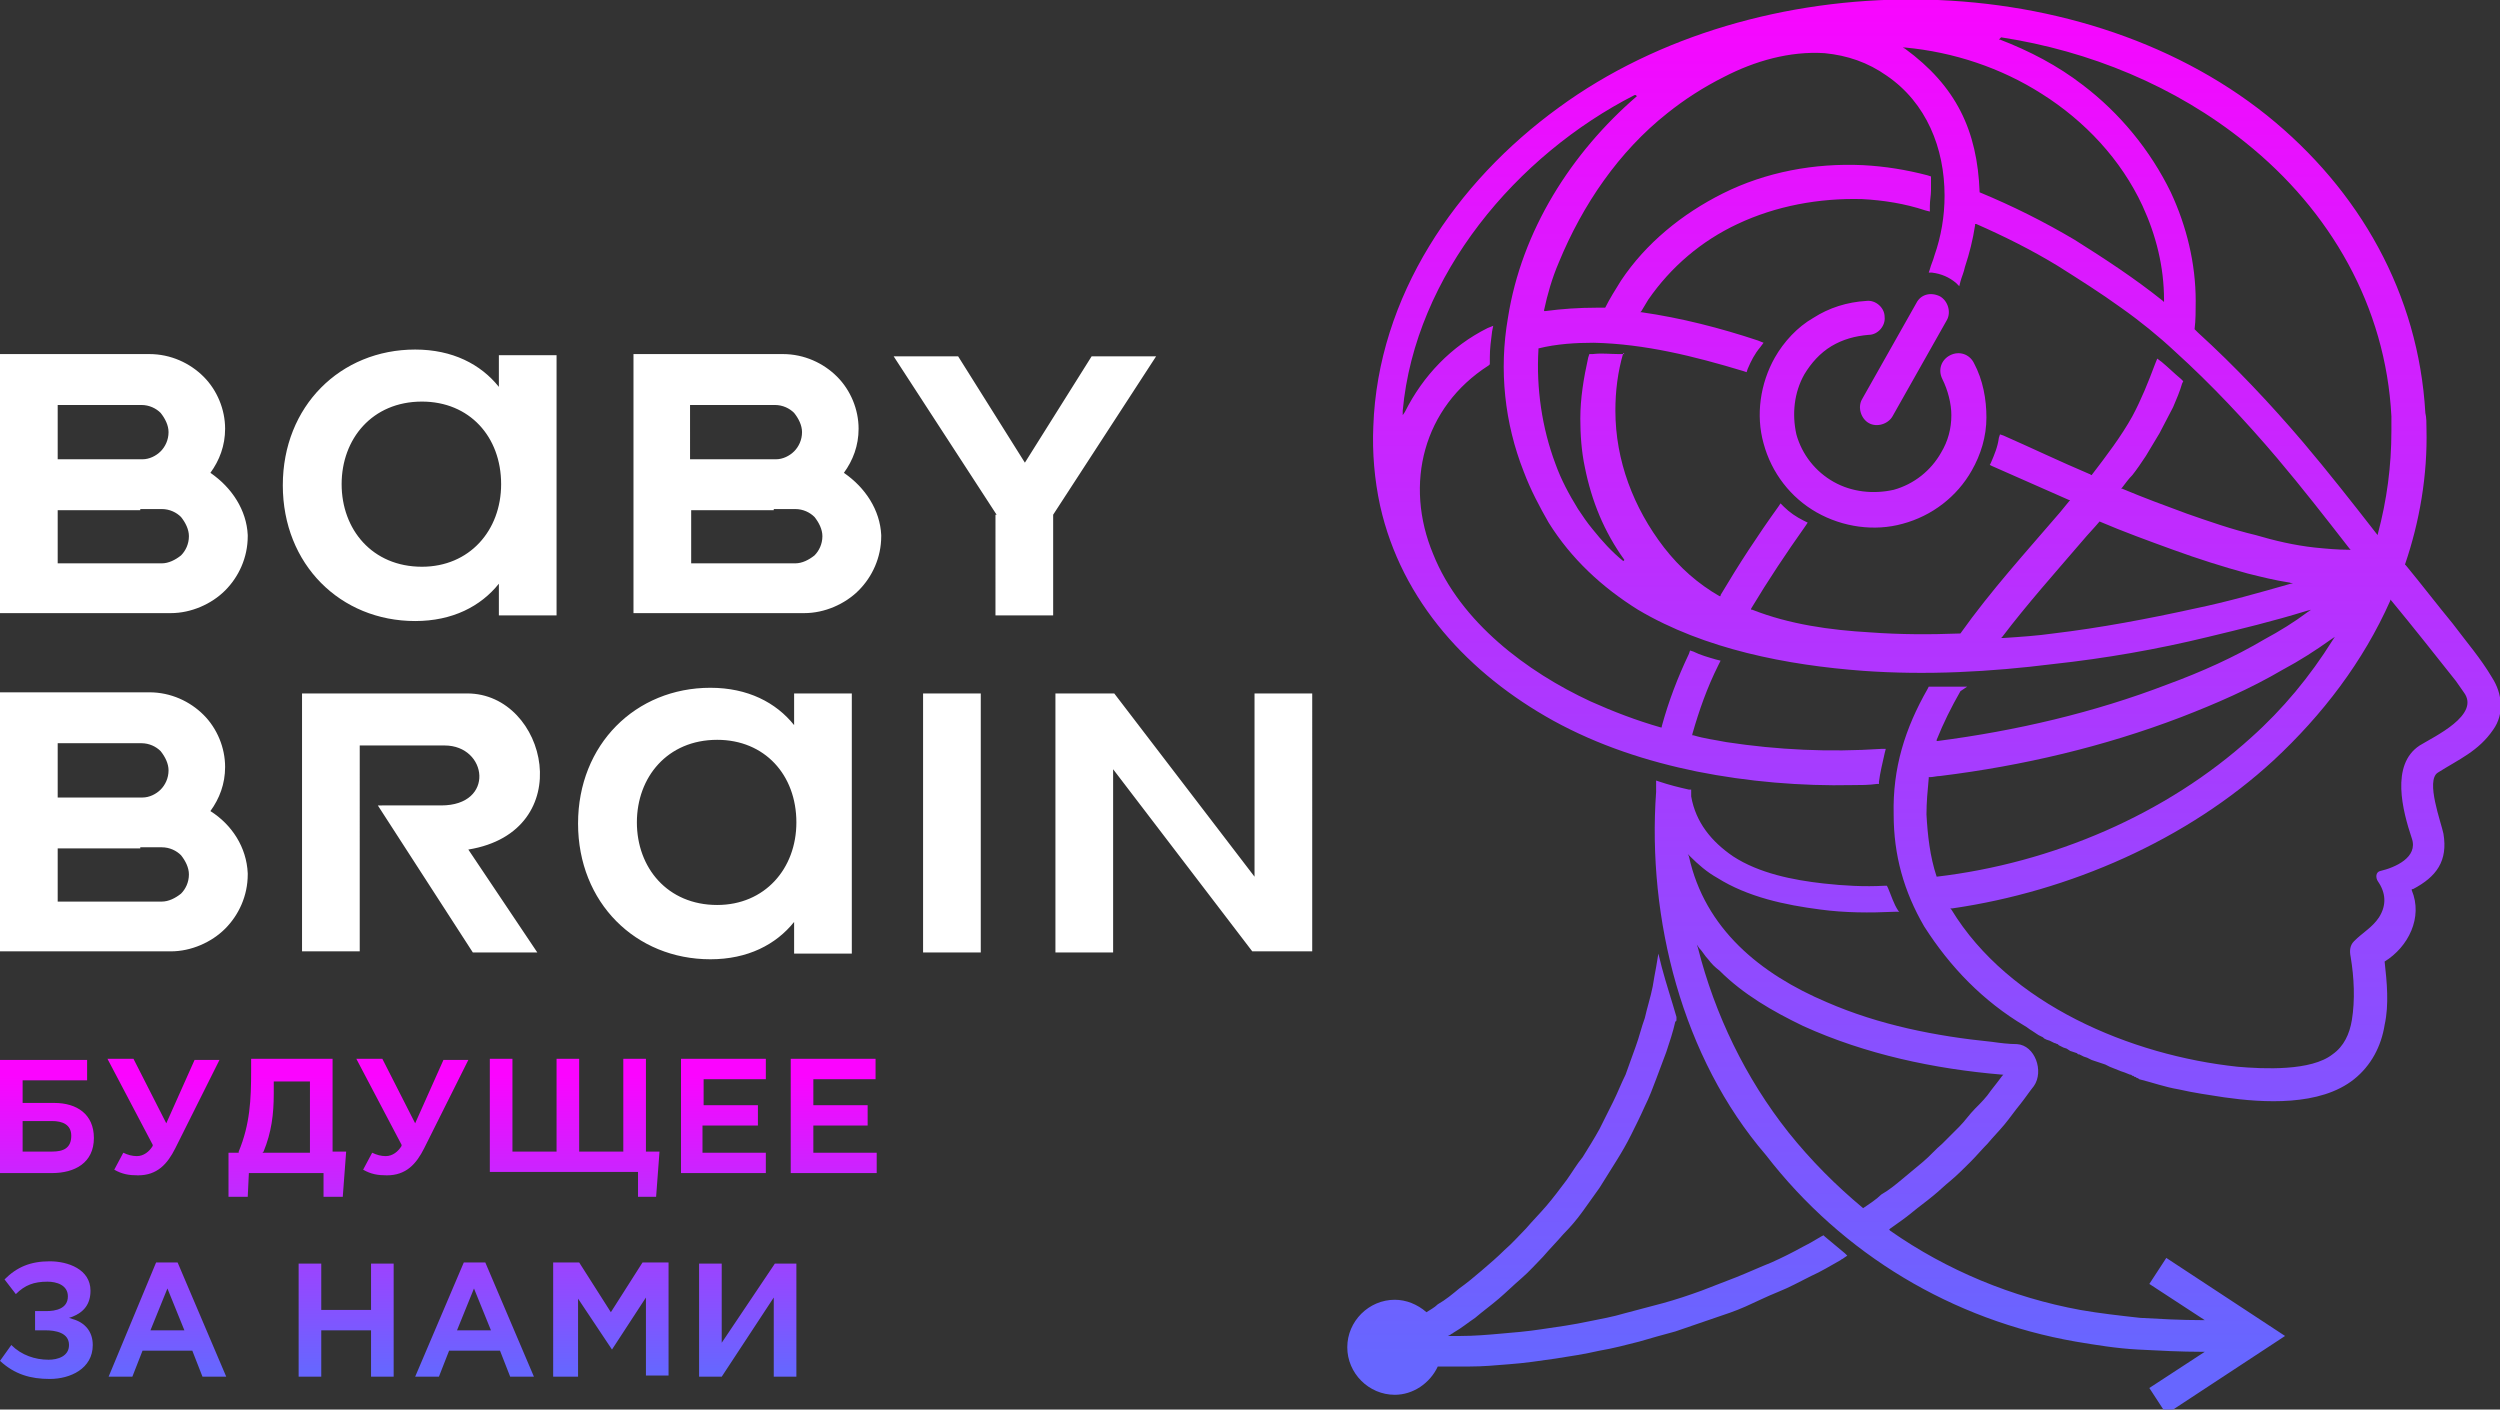 <?xml version="1.0" encoding="UTF-8"?> <!-- Generator: Adobe Illustrator 24.0.2, SVG Export Plug-In . SVG Version: 6.00 Build 0) --> <svg xmlns="http://www.w3.org/2000/svg" xmlns:xlink="http://www.w3.org/1999/xlink" id="Layer_1" x="0px" y="0px" viewBox="0 0 221 124.6" style="enable-background:new 0 0 221 124.6;" xml:space="preserve"><rect x="0" y="0" width="221" height="124.6" fill="#333333" stroke="none"/> <style type="text/css"> .st0{fill-rule:evenodd;clip-rule:evenodd;fill:#FFFFFF;} .st1{fill-rule:evenodd;clip-rule:evenodd;fill:url(#SVGID_1_);} .st2{fill-rule:evenodd;clip-rule:evenodd;fill:url(#SVGID_2_);} </style> <path class="st0" d="M56.3,72.7c0-4,2.7-7.3,7.1-7.3c4.2,0,7,3.1,7,7.3c0,4.1-2.8,7.3-7,7.3C59,80,56.3,76.7,56.3,72.7L56.3,72.7z M86.7,61.3v11.1v11.8h-5.1V61.3H86.7L86.7,61.3z M93.3,61.3v11.1v11.8h5.1V68l12.3,16.1h0.2h5.1V61.3h-5.1v11.1v5.1L98.5,61.3h-0.2 H93.3L93.3,61.3L93.3,61.3L93.3,61.3z M31.8,84.1h-5.1c0-7.6,0-15.2,0-22.8h14.6c7.1,0,9.9,12.2,0.1,13.8l6.1,9.1h-1.6h-2.5h-1.6 l-8.4-13H39c4.8,0,4.1-5.3,0.3-5.3h-7.5C31.8,71.9,31.8,78,31.8,84.1L31.8,84.1z M12.4,75H5.1v4.7h9.2c0.6,0,1.2-0.3,1.7-0.7 c0.4-0.4,0.7-1,0.7-1.7c0-0.6-0.3-1.2-0.7-1.7c-0.4-0.4-1-0.7-1.7-0.7H12.4L12.4,75z M21.9,77.2c0,0,0,0.1,0,0.1 c0,1.9-0.8,3.6-2,4.8c-1.2,1.2-3,2-4.8,2H0c0-7.6,0-15.3,0-22.9h13.2c1.9,0,3.6,0.8,4.8,2c1.2,1.2,1.9,2.9,1.9,4.6 c0,1.5-0.5,2.8-1.3,3.9C20.5,72.9,21.8,74.9,21.9,77.2L21.9,77.2z M5.1,70.5h7.5c0.6,0,1.2-0.3,1.6-0.7c0.4-0.4,0.7-1,0.7-1.7 c0-0.6-0.3-1.2-0.7-1.7c-0.4-0.4-1-0.7-1.7-0.7H5.1V70.5L5.1,70.5z M75.3,72.7V61.3h-5.1v2.8c-1.6-2-4.1-3.3-7.4-3.3 c-6.6,0-11.7,5-11.7,12c0,7,5.1,12,11.7,12c3.3,0,5.8-1.3,7.4-3.3v2.8h5.1V72.7z"></path> <path class="st0" d="M49.2,42.8V31.4h-5.1v2.8c-1.6-2-4.1-3.3-7.4-3.3c-6.6,0-11.7,5-11.7,12c0,7,5.1,12,11.7,12 c3.3,0,5.8-1.3,7.4-3.3v2.8h5.1V42.8L49.2,42.8z M88.1,45.5l-9.1-14h1.6h2.5h1.6l5.9,9.4l5.9-9.4h1.6h2.5h1.6l-9.1,14v3.7v5.2h-5.1 V45.5L88.1,45.5z M30.2,42.8c0-4,2.7-7.3,7.1-7.3c4.2,0,7,3.1,7,7.3c0,4.1-2.8,7.3-7,7.3C32.9,50.1,30.2,46.8,30.2,42.8L30.2,42.8z M68.4,45.1h-7.3v4.7h9.2c0.6,0,1.2-0.3,1.7-0.7c0.4-0.4,0.7-1,0.7-1.7c0-0.6-0.3-1.2-0.7-1.7c-0.4-0.4-1-0.7-1.7-0.7H68.4 L68.4,45.1z M77.9,47.3c0,0,0,0.1,0,0.1c0,1.9-0.8,3.6-2,4.8c-1.2,1.2-3,2-4.8,2H56c0-7.6,0-15.3,0-22.9h13.2c1.9,0,3.6,0.8,4.8,2 c1.2,1.2,1.9,2.9,1.9,4.6c0,1.5-0.5,2.8-1.3,3.9C76.5,43.1,77.8,45.1,77.9,47.3L77.9,47.3z M61.1,40.6h7.5c0.6,0,1.2-0.3,1.6-0.7 c0.4-0.4,0.7-1,0.7-1.7c0-0.6-0.3-1.2-0.7-1.7c-0.4-0.4-1-0.7-1.7-0.7h-7.5V40.6L61.1,40.6z M12.4,45.1H5.1v4.7h9.2 c0.6,0,1.2-0.3,1.7-0.7c0.4-0.4,0.7-1,0.7-1.7c0-0.6-0.3-1.2-0.7-1.7c-0.4-0.4-1-0.7-1.7-0.7H12.4L12.4,45.1z M21.9,47.3 c0,0,0,0.1,0,0.1c0,1.9-0.8,3.6-2,4.8c-1.2,1.2-3,2-4.8,2H0c0-7.6,0-15.3,0-22.9h13.2c1.9,0,3.6,0.8,4.8,2c1.2,1.2,1.9,2.9,1.9,4.6 c0,1.5-0.5,2.8-1.3,3.9C20.5,43.1,21.8,45.1,21.9,47.3L21.9,47.3z M5.1,40.6h7.5c0.6,0,1.2-0.3,1.6-0.7c0.4-0.4,0.7-1,0.7-1.7 c0-0.6-0.3-1.2-0.7-1.7c-0.4-0.4-1-0.7-1.7-0.7H5.1V40.6z"></path> <linearGradient id="SVGID_1_" gradientUnits="userSpaceOnUse" x1="169.965" y1="119.9" x2="169.965" y2="-2.424"> <stop offset="0" style="stop-color:#6766FF"></stop> <stop offset="1" style="stop-color:#FB04FF"></stop> </linearGradient> <path class="st1" d="M173.9,60.7l-3.4,0l-0.1,0.2c-2,3.5-3.1,7-3,11.1c0,3.6,0.9,6.8,2.7,9.9c2.3,3.6,5.2,6.6,8.9,8.8 c0.2,0.1,0.4,0.3,0.6,0.4l0.3,0.2l0.3,0.2l0.4,0.2l0.1,0.1l0.2,0.1l0.3,0.1l0.4,0.2c0.1,0,0.2,0.1,0.3,0.1l0.1,0.1l0.4,0.2l0.3,0.1 l0.3,0.2l0.3,0.1l0.3,0.1l0.1,0.1c0,0,0.1,0,0.1,0l0.4,0.2l0.3,0.1l0.4,0.2l0.3,0.1l0.3,0.1l0.3,0.1l0.3,0.1l0.4,0.2l0.5,0.2 l0.5,0.2l0.3,0.1l0.5,0.2c0.1,0,0.1,0,0.2,0.1l0,0c0.1,0,0.1,0,0.2,0.1l0,0c0.1,0,0.1,0,0.2,0.1l0,0c0.1,0,0.1,0,0.2,0.1l0,0 c1.2,0.3,2.3,0.7,3.5,0.9c1.3,0.3,2.7,0.5,4,0.7c3.5,0.5,8.5,0.8,11.5-1.6c1.5-1.2,2.4-2.9,2.7-4.8c0.4-1.8,0.2-3.8,0-5.6l0,0l0,0 c2.1-1.3,3.4-3.9,2.4-6.3l0-0.1l0.1,0c2.1-1.1,3.1-2.5,2.7-4.9c-0.2-1-1.6-4.7-0.5-5.4c1.9-1.2,3.6-1.9,4.9-3.8 c1-1.4,0.8-3.2-0.1-4.6c-1-1.7-2.3-3.2-3.5-4.8c-1.4-1.7-2.7-3.4-4.1-5.1l0,0c0,0-0.1-0.1-0.1-0.1l0,0l0,0c1.3-3.8,2-7.9,1.9-12 c0-0.5,0-1-0.1-1.4c-0.6-10.5-5.8-19.7-14-26.3c-17-13.6-45.1-13.5-62.6-0.7c-9.1,6.6-16,16.7-16.4,28.2c-0.1,2.3,0.1,4.7,0.6,7 c1.9,8.5,7.9,14.9,15.3,19c4,2.2,8.3,3.6,12.7,4.5c4.5,0.9,9.2,1.3,13.8,1.2c0.7,0,1.4,0,2.1-0.1l0.2,0l0-0.2 c0.1-0.8,0.3-1.6,0.5-2.5l0.1-0.4l-0.4,0c-4.6,0.3-9.1,0.1-13.7-0.6c-1-0.2-1.9-0.3-2.9-0.6l-0.1,0l0-0.1c0.6-2.1,1.3-4.1,2.3-6.1 l0.2-0.4l-0.4-0.1c-0.7-0.2-1.4-0.4-2-0.7l-0.3-0.1l-0.1,0.3c-1,2.1-1.8,4.2-2.4,6.4l0,0.1l-0.1,0c-2.1-0.6-4.2-1.4-6.2-2.3 c-5.6-2.6-11.5-7-13.9-13c-2.6-6.2-0.9-13,4.9-16.7l0.1-0.1l0-0.2c0-0.1,0-0.3,0-0.4c0-0.8,0.1-1.5,0.2-2.3l0.1-0.5l-0.5,0.2 c-3.2,1.6-5.7,4.2-7.3,7.4l-0.2,0.3l0-0.4c1.1-12,10.1-22.6,20.5-27.9l0.1,0l0.1,0.1l0,0c-5.8,5-10.2,11.9-11.4,19.6 c-0.8,4.6-0.3,9.3,1.4,13.6c0.6,1.6,1.4,3.1,2.2,4.5c2,3.2,4.7,5.7,7.9,7.7c5.9,3.5,13.2,4.9,19.9,5.4c5.6,0.4,11.2,0.1,16.8-0.6 c4.6-0.5,9.2-1.3,13.7-2.4c2.9-0.7,5.8-1.4,8.7-2.3l0.4-0.1l-0.3,0.2c-1.2,0.9-2.5,1.7-3.8,2.4c-2.7,1.6-5.6,2.9-8.6,4 c-6.5,2.5-13.4,4.1-20.3,5l-0.1,0l0-0.1c0.6-1.5,1.3-2.9,2.1-4.3L173.9,60.7L173.9,60.7z M172.6,80.3c10.3-1.5,20.7-6,28.4-13.1 c4.3-4,7.9-8.7,10.3-14.1l0-0.1l0.1,0.1c1.9,2.3,3.8,4.7,5.7,7.1c0.2,0.3,0.5,0.7,0.7,1c1.5,2-2.6,3.9-3.9,4.7 c-2.6,1.7-1.5,5.8-0.7,8.2c0.6,1.7-1.5,2.6-2.8,2.9c-0.4,0.1-0.4,0.6-0.2,0.9c0.7,1,0.8,2.1,0.1,3.2c-0.6,0.9-1.4,1.3-2.2,2.1 c-0.4,0.4-0.4,0.9-0.3,1.4c0.3,1.8,0.4,3.8,0.1,5.6c-0.2,1.2-0.7,2.3-1.7,3c-1.9,1.5-6.1,1.3-8.4,1.1c-9.4-1-20.2-5.5-25.3-13.9 l-0.1-0.1L172.6,80.3L172.6,80.3z M143.6,31.3l-0.5,0c-0.8,0-1.5-0.1-2.3,0l-0.3,0l-0.1,0.3c-0.4,1.8-0.7,3.6-0.7,5.4 c0,1.4,0.1,2.9,0.4,4.3c0.6,3,1.7,5.7,3.5,8.2l0,0l-0.1,0.1l0,0c-1-0.8-1.9-1.8-2.7-2.8c-0.5-0.6-0.9-1.2-1.3-1.8 c-0.8-1.3-1.5-2.6-2-4c-1.2-3.2-1.7-6.7-1.5-10.1l0-0.1l0,0c1.6-0.4,3.3-0.5,4.9-0.5c4.5,0.1,8.9,1.2,13.2,2.5l0.3,0.1l0.1-0.3 c0.3-0.7,0.6-1.3,1.1-1.9l0.3-0.4l-0.5-0.2c-3.3-1.1-6.8-2-10.3-2.5l-0.1,0l0.1-0.1c0.2-0.3,0.4-0.7,0.6-1c2-2.9,4.7-5.2,7.9-6.7 c3.4-1.6,7.2-2.3,11-2.2c1.9,0.1,3.8,0.4,5.6,1l0.4,0.1l0-0.5c0-0.5,0.1-0.9,0.1-1.4c0-0.3,0-0.6,0-0.9l0-0.3l-0.3-0.1 c-1.9-0.5-3.8-0.8-5.7-0.9c-4.3-0.2-8.6,0.6-12.4,2.5c-3.6,1.8-6.8,4.4-9,7.7c-0.5,0.8-1,1.6-1.4,2.4l0,0l0,0c-0.3,0-0.5,0-0.8,0 c-1.5,0-3,0.1-4.5,0.3l-0.1,0l0-0.1c0.3-1.4,0.7-2.8,1.3-4.2c2.1-5.1,5.3-9.8,9.6-13.2c1.5-1.2,3.2-2.3,5-3.2 c2.7-1.4,5.8-2.3,8.9-2.1c2,0.2,3.8,0.8,5.5,2c3.5,2.4,5.1,6.4,5.1,10.6c0,1.8-0.3,3.6-0.9,5.3c-0.1,0.4-0.3,0.8-0.4,1.2l-0.1,0.3 l0.3,0c0.8,0.1,1.5,0.4,2.1,0.9l0.3,0.3l0.1-0.4c0.1-0.4,0.3-0.8,0.4-1.3c0.4-1.2,0.7-2.4,0.9-3.7l0-0.1l0.1,0 c2.5,1.1,4.9,2.3,7.2,3.7c1.9,1.2,3.8,2.4,5.6,3.7c1.7,1.2,3.3,2.5,4.8,3.9c3.2,2.9,6.2,6.1,9,9.4c2.2,2.6,4.3,5.3,6.4,8l0.1,0.1 l-0.1,0c-1.1,0-2.1-0.1-3.1-0.2c-1.8-0.2-3.5-0.6-5.2-1.1c-2.1-0.5-4.1-1.2-6.1-1.9c-1.9-0.7-3.8-1.4-5.7-2.2l-0.1,0l0.1-0.1 c0.3-0.4,0.6-0.8,0.9-1.1c0.4-0.5,0.8-1.1,1.2-1.7c0.4-0.7,0.8-1.3,1.2-2c0.4-0.8,0.8-1.5,1.2-2.3c0.3-0.7,0.6-1.4,0.8-2.1l0.1-0.2 l-0.2-0.2c-0.6-0.5-1.1-1-1.7-1.5l-0.4-0.3l-0.2,0.5c-0.6,1.6-1.2,3.1-2,4.6c-1,1.8-2.3,3.5-3.6,5.2l0,0l0,0c-0.1,0-0.1-0.1-0.2-0.1 l0,0c-2.6-1.1-5.1-2.3-7.6-3.4l-0.3-0.1l-0.1,0.3c-0.1,0.8-0.4,1.5-0.7,2.2l-0.1,0.2l0.2,0.1c2.3,1,4.5,2,6.8,3l0.1,0l-0.9,1.1 c-3,3.5-6.1,6.9-8.8,10.7l0,0l0,0c-2.7,0.1-5.3,0.1-8-0.1c-3.5-0.2-7.1-0.7-10.4-2l-0.1,0l0-0.1c1.5-2.5,3.1-4.9,4.8-7.3l0.2-0.3 l-0.4-0.2c-0.6-0.3-1.2-0.7-1.7-1.2l-0.3-0.3l-0.2,0.3c-1.8,2.5-3.5,5.1-5.1,7.8l0,0.1l-0.1,0c-1.9-1.1-3.5-2.5-4.9-4.3 c-2.7-3.5-4.3-7.7-4.3-12.1c0-1.7,0.2-3.4,0.7-5.1L143.6,31.3L143.6,31.3z M202.5,51.6c-2.8,0.8-5.6,1.6-8.5,2.2 c-4.1,0.9-8.3,1.7-12.5,2.2c-1.4,0.2-2.9,0.3-4.4,0.4l-0.2,0l0.1-0.1c2.2-2.9,4.7-5.7,7.1-8.5c0.5-0.6,1-1.1,1.5-1.7l0,0l0,0 c2.1,0.9,4.3,1.7,6.5,2.5c2.2,0.8,4.4,1.5,6.6,2.1c1.2,0.3,2.4,0.6,3.7,0.8l0.3,0.1L202.5,51.6L202.5,51.6z M191.2,26.6 c-2.5-2-5.1-3.7-7.8-5.4c-2.7-1.6-5.5-3-8.4-4.2l0,0l0,0c-0.2-5.5-2.1-9.4-6.6-12.7l-0.2-0.1l0.2,0c4.3,0.4,8.5,1.8,12.1,4.1 c3.8,2.4,7,5.8,8.9,9.9c1.2,2.6,1.9,5.4,1.9,8.3c0,0,0,0,0,0.1l0,0.1L191.2,26.6L191.2,26.6z M176.9,3.3c7.8,1.2,15.4,4.3,21.6,9.3 c7.5,6,12.4,14.5,12.9,24.2c0,0.4,0,0.9,0,1.3c0,3.1-0.4,6.1-1.2,9.1l0,0.1l-0.1-0.1c-2.1-2.7-4.3-5.5-6.5-8.1 c-2.9-3.4-6-6.7-9.3-9.7c-0.1-0.1-0.2-0.2-0.3-0.3l0,0l0,0c0.1-0.8,0.1-1.6,0.1-2.5c0-3.3-0.8-6.6-2.2-9.6c-1.8-3.7-4.5-7-7.8-9.5 c-2.2-1.7-4.7-3-7.3-4l-0.1,0L176.9,3.3L176.9,3.3L176.9,3.3z M171.2,77.5c-0.6-1.8-0.8-3.7-0.9-5.5c0-1.1,0.1-2.1,0.2-3.2l0-0.1 l0.1,0c0.3,0,0.6-0.1,0.9-0.1c7.3-0.9,14.5-2.6,21.3-5.2c3.1-1.2,6.1-2.5,9-4.2c1.5-0.8,2.9-1.7,4.3-2.7l0.3-0.2l-0.2,0.3 c-2,3.2-4.4,6.1-7.2,8.6C191.5,72,181.4,76.3,171.2,77.5L171.2,77.5L171.2,77.5L171.2,77.5z M171.5,26.2c0.7,0.4,1,1.4,0.6,2.1 l-4.8,8.5c-0.4,0.7-1.4,1-2.1,0.6c-0.7-0.4-1-1.4-0.6-2.1l4.8-8.5C169.8,26,170.7,25.8,171.5,26.2L171.5,26.2z M171.7,33.5 c-0.4-0.8-0.1-1.7,0.7-2.1c0.8-0.4,1.7-0.1,2.1,0.7c0.8,1.5,1.1,3.2,1.1,4.8c0,1.7-0.5,3.3-1.3,4.7c-1.3,2.3-3.5,4-6.1,4.7 c-2.5,0.7-5.3,0.3-7.6-1c-2.3-1.3-4-3.5-4.7-6.1c-0.7-2.5-0.3-5.3,1-7.6c0.8-1.4,2-2.7,3.4-3.5c1.4-0.9,3-1.4,4.7-1.5 c0.8-0.1,1.6,0.6,1.6,1.4c0.1,0.8-0.6,1.6-1.4,1.6c-1.2,0.1-2.3,0.4-3.3,1c-1,0.6-1.8,1.5-2.4,2.5c-0.9,1.6-1.1,3.5-0.7,5.3 c0.5,1.8,1.7,3.3,3.3,4.2c1.6,0.9,3.5,1.1,5.3,0.7c1.8-0.5,3.3-1.7,4.2-3.3c0.6-1,0.9-2.1,0.9-3.3C172.5,35.7,172.2,34.5,171.7,33.5 L171.7,33.5z M167.9,80.6l-0.4,0c-2.2,0.1-4.4,0.1-6.6-0.2c-3.1-0.4-6.4-1.1-9.1-2.8c-0.9-0.5-1.7-1.2-2.4-1.9l-0.2-0.2l0.1,0.2 c1.4,6.4,6.3,10.4,12.2,12.9c4.6,2,9.6,3,14.6,3.5c0.7,0.1,1.5,0.2,2.2,0.2c1.6,0.1,2.4,2.4,1.5,3.7c-0.4,0.5-0.8,1.1-1.2,1.6 c-0.5,0.6-0.9,1.2-1.4,1.8c-0.5,0.6-1,1.1-1.5,1.7c-0.5,0.5-1,1.1-1.5,1.6c-0.6,0.6-1.2,1.2-1.8,1.7c-0.5,0.4-1,0.9-1.5,1.3 c-0.6,0.5-1.3,1-1.9,1.5c-0.6,0.5-1.2,0.9-1.9,1.4l-0.1,0.1l0.1,0.1c5,3.5,10.8,5.9,16.8,7c1.7,0.3,3.5,0.5,5.3,0.7 c1.8,0.1,3.6,0.2,5.5,0.2h0.2l-4.9-3.2l1.5-2.3l10.5,6.9l-10.5,6.9l-1.5-2.3l4.9-3.2h-0.2c-1.9,0-3.8-0.1-5.7-0.2 c-1.9-0.1-3.7-0.4-5.5-0.7c-10.9-1.9-20.6-7.7-27.4-16.5c-7.4-8.6-10.5-20.9-9.7-32.1c0-0.2,0-0.5,0-0.7l0-0.3l0.3,0.1 c0.9,0.3,1.7,0.5,2.6,0.7l0.2,0l0,0.2c0,0.1,0,0.3,0,0.4c0.4,2.3,1.8,4,3.7,5.3c2.3,1.5,5.3,2.1,8,2.4c1.8,0.2,3.6,0.3,5.4,0.2 l0.2,0l0.1,0.2c0.3,0.7,0.5,1.4,0.9,2L167.9,80.6L167.9,80.6z M164.7,106.8c-2.4-2-4.6-4.2-6.6-6.7c-3.8-4.8-6.5-10.4-8-16.3 l-0.1-0.3l0.2,0.3c0.3,0.3,0.5,0.7,0.8,1c0.3,0.4,0.6,0.7,1,1c2.1,2.1,4.7,3.6,7.4,4.9c5.5,2.5,11.6,3.8,17.6,4.3l0.1,0l-0.1,0.1 c-0.3,0.4-0.6,0.8-1,1.3c-0.4,0.6-0.9,1.1-1.4,1.6c-0.5,0.5-0.9,1.1-1.4,1.6c-0.5,0.5-1,1-1.5,1.5c-0.6,0.5-1.1,1.1-1.7,1.6 c-0.6,0.5-1.2,1-1.8,1.5c-0.6,0.5-1.2,1-1.9,1.4C165.9,106,165.3,106.4,164.7,106.8L164.7,106.8L164.7,106.8L164.7,106.8z M163.3,111l-0.3,0.2c-0.1,0.1-0.2,0.1-0.3,0.2c-0.9,0.5-1.7,1-2.6,1.4c-1,0.5-1.9,1-2.9,1.4c-1,0.4-2,0.9-2.9,1.3 c-0.9,0.4-1.8,0.7-2.7,1c-1.2,0.4-2.3,0.8-3.5,1.2c-1.1,0.3-2.2,0.6-3.2,0.9c-1.2,0.3-2.3,0.6-3.5,0.8c-1.3,0.3-2.6,0.5-3.9,0.7 c-1.4,0.2-2.7,0.4-4.1,0.5c-1.2,0.1-2.3,0.2-3.5,0.2c-0.9,0-1.8,0-2.8,0l0,0l0,0c-0.7,1.5-2.2,2.5-3.8,2.5c-2.3,0-4.2-1.9-4.2-4.2 s1.9-4.2,4.2-4.2c1,0,2,0.4,2.8,1.1l0,0l0,0c0.3-0.2,0.7-0.4,1-0.7c0.7-0.4,1.3-0.9,1.9-1.4c0.7-0.5,1.3-1,2-1.6 c0.7-0.6,1.4-1.2,2-1.8c0.7-0.6,1.3-1.3,1.9-1.9c0.6-0.7,1.2-1.3,1.8-2c0.6-0.7,1.2-1.5,1.8-2.3c0.5-0.7,0.9-1.4,1.4-2 c0.5-0.8,1-1.6,1.5-2.5c0.4-0.8,0.8-1.6,1.2-2.4c0.4-0.8,0.7-1.6,1.1-2.4c0.3-0.8,0.6-1.7,0.9-2.5c0.3-0.8,0.5-1.7,0.8-2.5 c0.2-0.9,0.5-1.8,0.7-2.8c0.1-0.6,0.2-1.2,0.3-1.7l0.2-1.2l0.3,1.2c0.4,1.5,0.9,3,1.3,4.4l0,0.1l0,0.1c0,0.1,0,0.2-0.1,0.2 c-0.2,0.9-0.5,1.8-0.8,2.7c-0.3,0.8-0.6,1.6-0.9,2.4c-0.3,0.8-0.6,1.6-1,2.4c-0.4,0.9-0.8,1.7-1.2,2.5c-0.4,0.8-0.8,1.5-1.3,2.3 c-0.5,0.8-1,1.6-1.5,2.4c-0.5,0.7-1,1.4-1.5,2.1c-0.5,0.7-1.1,1.4-1.7,2c-0.6,0.7-1.2,1.3-1.8,2c-0.6,0.6-1.2,1.3-1.9,1.9 c-0.7,0.6-1.3,1.2-2,1.8c-0.7,0.6-1.4,1.1-2.1,1.7c-0.6,0.4-1.2,0.9-1.9,1.3c-0.1,0.1-0.2,0.1-0.3,0.2l-0.2,0.1l0.2,0 c0.3,0,0.6,0,0.9,0c1.2,0,2.4-0.1,3.5-0.2c1.2-0.1,2.4-0.2,3.7-0.4c1.4-0.2,2.8-0.4,4.2-0.7c1-0.2,2.1-0.4,3.1-0.7 c1.1-0.3,2.3-0.6,3.4-0.9c1.1-0.3,2.3-0.7,3.4-1.1c1-0.4,2.1-0.8,3.1-1.2c1-0.4,2.1-0.9,3.1-1.3c0.9-0.4,1.9-0.9,2.8-1.4 c0.6-0.3,1.1-0.6,1.6-0.9l0.2-0.1l0.1,0.1c0.6,0.5,1.2,1,1.8,1.5L163.3,111z"></path> <linearGradient id="SVGID_2_" gradientUnits="userSpaceOnUse" x1="38.758" y1="121.049" x2="38.758" y2="94.995"> <stop offset="0" style="stop-color:#6766FF"></stop> <stop offset="1" style="stop-color:#FB04FF"></stop> </linearGradient> <path class="st2" d="M69.9,103.7h7.6v-1.8h-5.6v-2.4h4.8v-1.8h-4.8v-2.3h5.5v-1.8h-7.5V103.7L69.9,103.7z M70.4,111.7h-1.9l-4.7,7 v-7h-2v10h2l4.6-7v7h2V111.7L70.4,111.7z M49.1,121.7h2v-6.9l3,4.5l3-4.6v6.9h2v-10h-2.3l-2.8,4.4l-2.8-4.4h-2.3V121.7L49.1,121.7z M40.4,117.6l1.5-3.7l1.5,3.7H40.4L40.4,117.6z M36.7,121.7h2.1l0.9-2.3h4.5l0.9,2.3h2.1l-4.3-10.1H41L36.7,121.7L36.7,121.7z M26.4,121.7h2v-4.1h4.4v4.1h2v-10h-2v4.1h-4.4v-4.1h-2V121.7L26.4,121.7z M13.3,117.6l1.5-3.7l1.5,3.7H13.3L13.3,117.6z M9.6,121.7 h2.1l0.9-2.3H17l0.9,2.3h2.1l-4.3-10.1h-1.9L9.6,121.7L9.6,121.7z M0.4,113.1l1,1.3c0.8-0.8,1.6-1.1,2.8-1.1c0.8,0,1.8,0.3,1.8,1.3 c0,1.1-1.1,1.3-1.9,1.3h-1v1.7H4c0.9,0,2.1,0.2,2.1,1.3c0,1-1,1.3-1.8,1.3c-1.2,0-2.4-0.4-3.3-1.3L0,120.3c1.3,1.2,2.7,1.6,4.4,1.6 c1.8,0,3.8-0.9,3.8-3c0-1.2-0.7-2-1.8-2.3l-0.3-0.1l0.3-0.1c1-0.4,1.6-1.1,1.6-2.3c0-1.9-2-2.6-3.6-2.6C2.7,111.5,1.5,112,0.4,113.1 L0.4,113.1z M60.1,103.7h7.6v-1.8h-5.6v-2.4H67v-1.8h-4.8v-2.3h5.5v-1.8h-7.5V103.7L60.1,103.7z M56.4,105.8H58l0.3-4h-1.2v-8.2h-2 v8.2h-3.9v-8.2h-2v8.2h-3.9v-8.2h-2v10h13.1V105.8L56.4,105.8z M33.8,93.6h-2.3l4,7.6l0,0.1c-0.3,0.5-0.8,0.9-1.4,0.9 c-0.4,0-0.8-0.1-1.2-0.3l-0.8,1.5c0.7,0.4,1.3,0.5,2.1,0.5c1.7,0,2.6-1,3.3-2.4l3.9-7.8h-2.2l-2.5,5.6L33.8,93.6L33.8,93.6z M27.4,95.5v6.4h-4.2l0.1-0.1c0.7-1.7,0.9-3.3,0.9-5.1v-1.1H27.4L27.4,95.5z M20.1,105.8h1.8l0.1-2.1h6.6v2.1h1.7l0.3-4h-1.2v-8.2 h-7.2v1.1c0,2.5-0.1,4.7-1.1,7.1l0,0.1h-0.9V105.8L20.1,105.8z M11.8,93.6H9.5l4,7.6l0,0.1c-0.3,0.5-0.8,0.9-1.4,0.9 c-0.4,0-0.8-0.1-1.2-0.3l-0.8,1.5c0.7,0.4,1.3,0.5,2.1,0.5c1.7,0,2.6-1,3.3-2.4l3.9-7.8h-2.2l-2.5,5.6L11.8,93.6L11.8,93.6z M4.6,99.1c0.9,0,1.7,0.3,1.7,1.3c0,1.1-0.7,1.4-1.7,1.4H2v-2.7H4.6L4.6,99.1z M7.7,95.5v-1.8H0v10h4.6c2,0,3.7-0.9,3.7-3.1 c0-2.1-1.5-3.1-3.5-3.1H2v-2H7.7z"></path> </svg> 